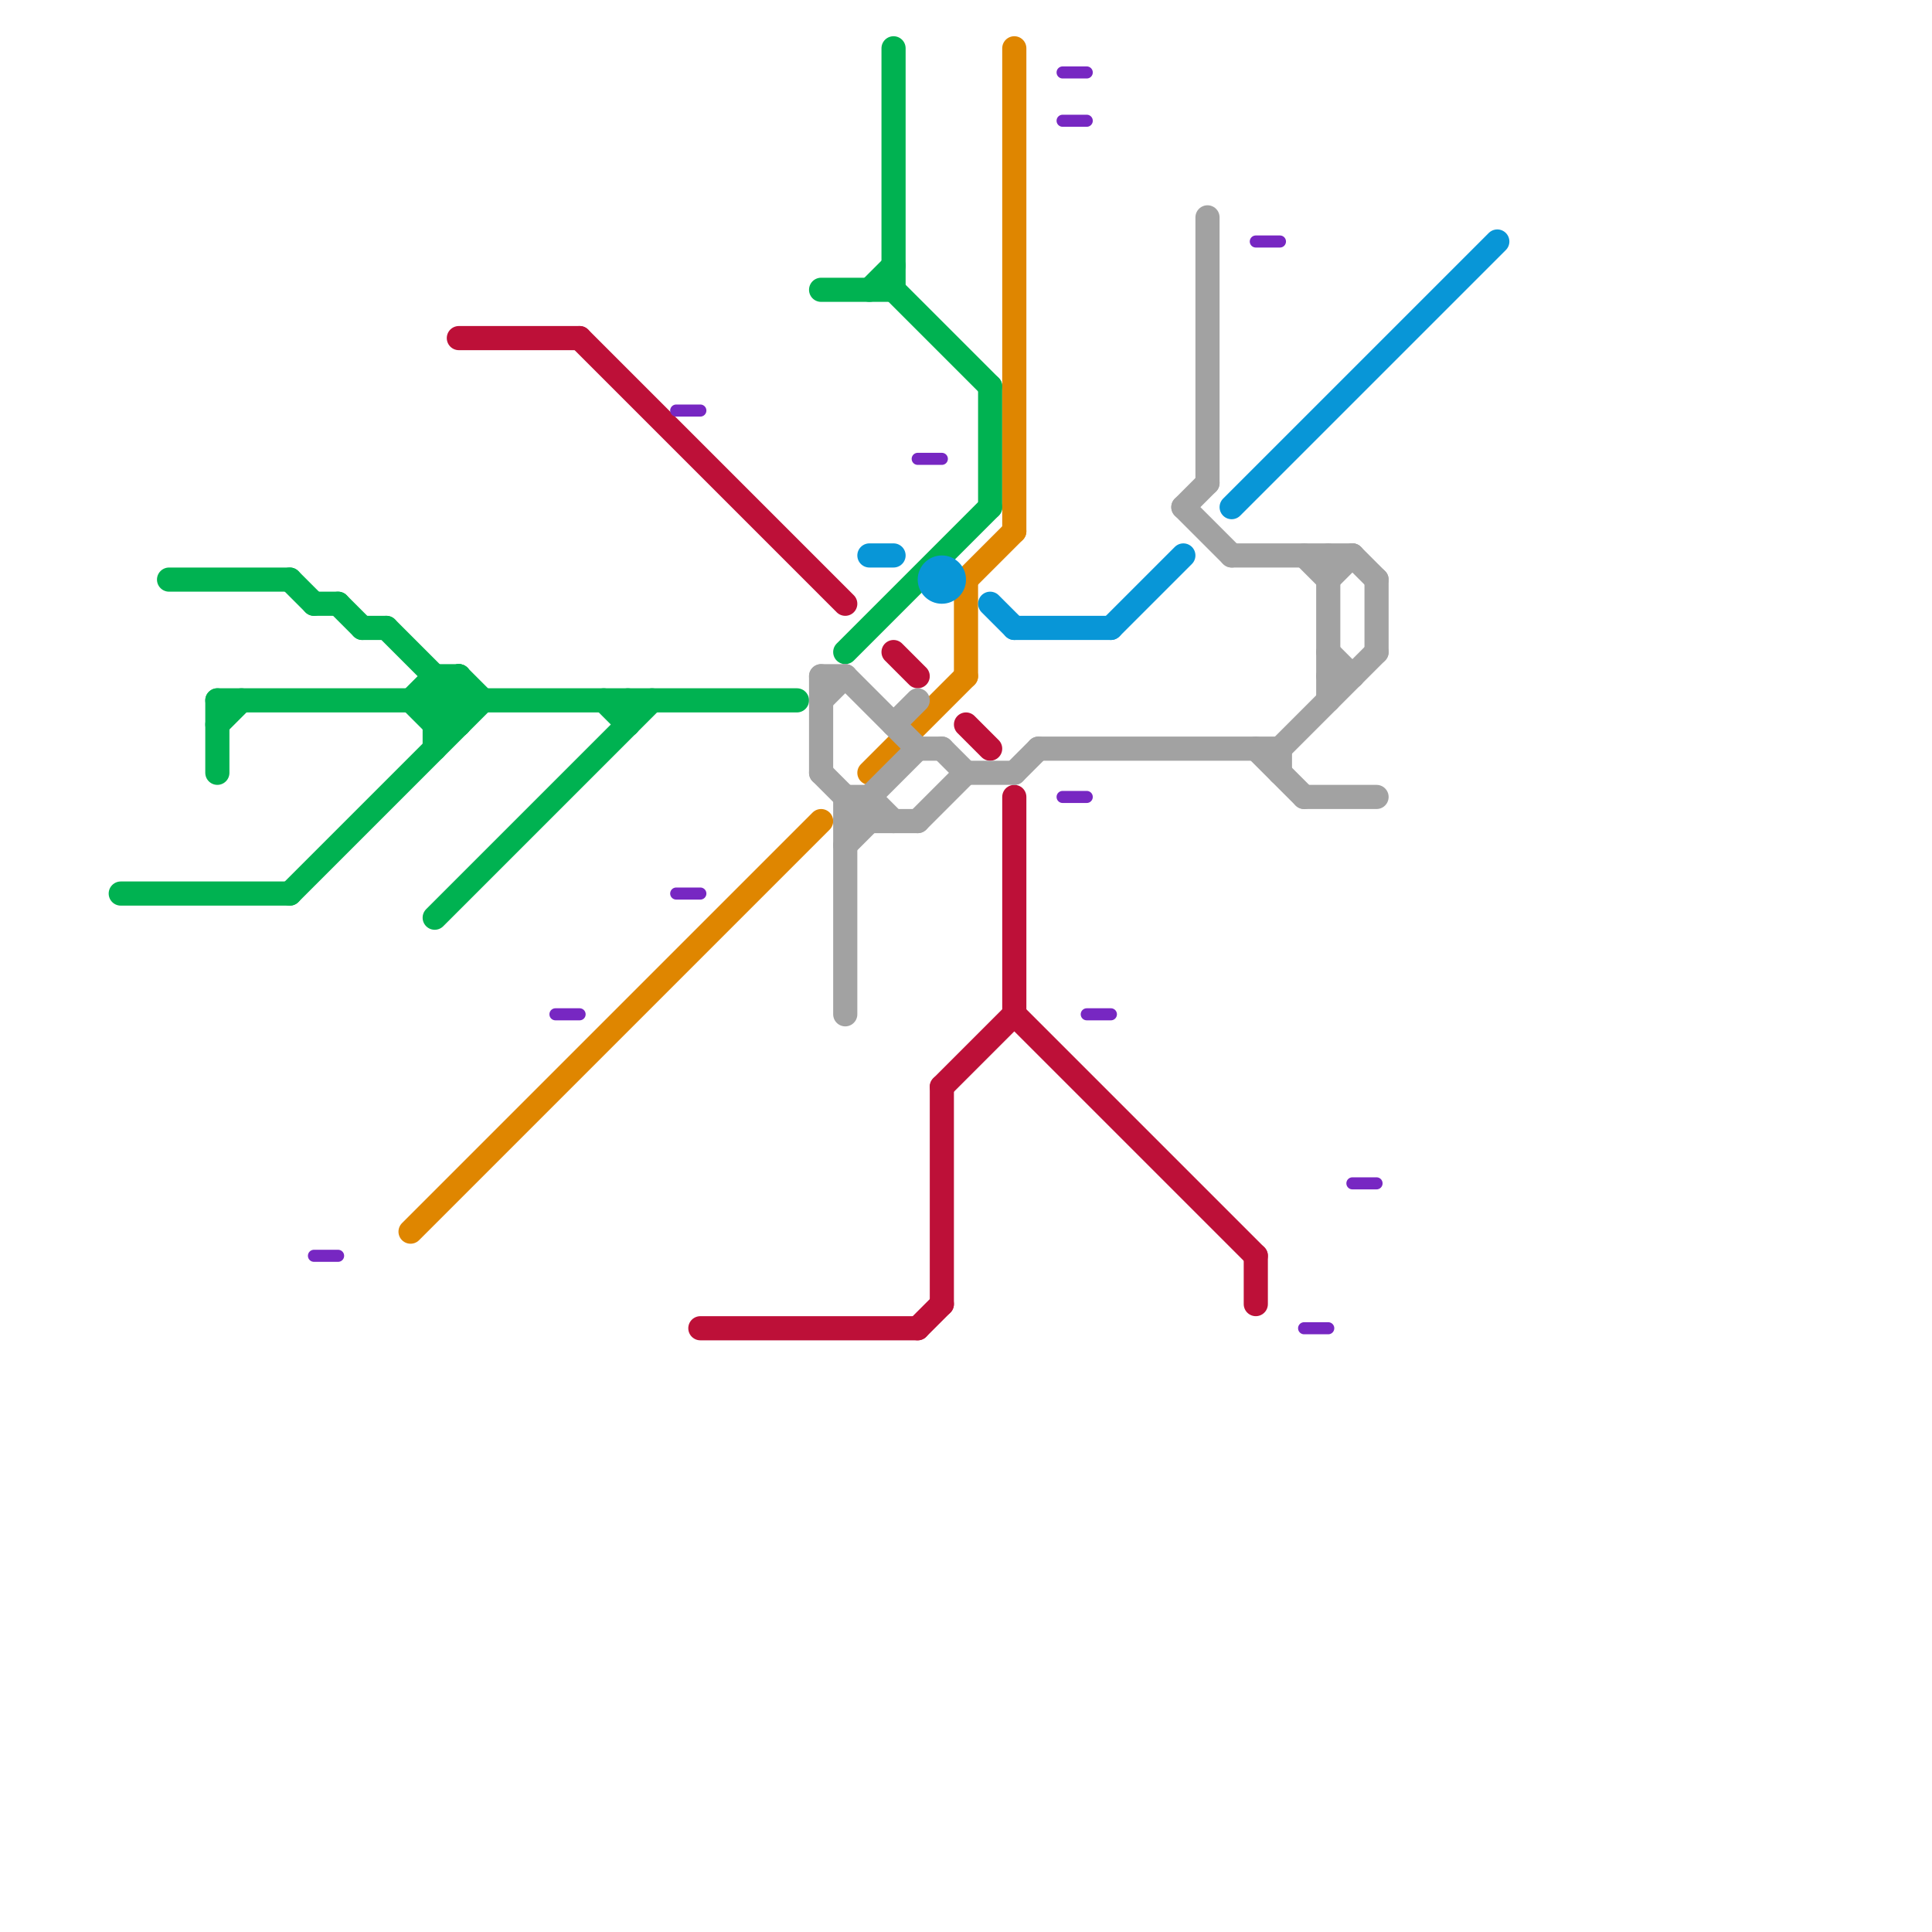 
<svg version="1.1" xmlns="http://www.w3.org/2000/svg" viewBox="0 0 80 80">
<style>text { font: 1px Helvetica; font-weight: 600; white-space: pre; dominant-baseline: central; } line { stroke-width: 1; fill: none; stroke-linecap: round; stroke-linejoin: round; } .c0 { stroke: #bd1038 } .c1 { stroke: #00b251 } .c2 { stroke: #df8600 } .c3 { stroke: #7727c2 } .c4 { stroke: #0896d7 } .c5 { stroke: #a2a2a2 } .w3 { stroke-width: .5; }.w1 { stroke-width: 1; }</style><defs><g id="wm-xf"><circle r="1.2" fill="#000"/><circle r="0.9" fill="#fff"/><circle r="0.6" fill="#000"/><circle r="0.3" fill="#fff"/></g><g id="wm"><circle r="0.6" fill="#000"/><circle r="0.3" fill="#fff"/></g></defs><line class="c0 " x1="38" y1="55" x2="39" y2="54"/><line class="c0 " x1="42" y1="33" x2="42" y2="42"/><line class="c0 " x1="37" y1="27" x2="38" y2="28"/><line class="c0 " x1="24" y1="14" x2="35" y2="25"/><line class="c0 " x1="42" y1="42" x2="52" y2="52"/><line class="c0 " x1="39" y1="45" x2="42" y2="42"/><line class="c0 " x1="39" y1="45" x2="39" y2="54"/><line class="c0 " x1="52" y1="52" x2="52" y2="54"/><line class="c0 " x1="19" y1="14" x2="24" y2="14"/><line class="c0 " x1="29" y1="55" x2="38" y2="55"/><line class="c0 " x1="40" y1="30" x2="41" y2="31"/><line class="c1 " x1="9" y1="29" x2="9" y2="32"/><line class="c1 " x1="9" y1="29" x2="33" y2="29"/><line class="c1 " x1="18" y1="30" x2="19" y2="29"/><line class="c1 " x1="9" y1="30" x2="10" y2="29"/><line class="c1 " x1="17" y1="29" x2="18" y2="28"/><line class="c1 " x1="35" y1="27" x2="41" y2="21"/><line class="c1 " x1="16" y1="26" x2="19" y2="29"/><line class="c1 " x1="19" y1="28" x2="20" y2="29"/><line class="c1 " x1="36" y1="12" x2="37" y2="11"/><line class="c1 " x1="18" y1="28" x2="18" y2="31"/><line class="c1 " x1="25" y1="29" x2="26" y2="30"/><line class="c1 " x1="7" y1="24" x2="12" y2="24"/><line class="c1 " x1="37" y1="12" x2="41" y2="16"/><line class="c1 " x1="26" y1="29" x2="26" y2="30"/><line class="c1 " x1="5" y1="37" x2="12" y2="37"/><line class="c1 " x1="13" y1="25" x2="14" y2="25"/><line class="c1 " x1="19" y1="28" x2="19" y2="30"/><line class="c1 " x1="12" y1="37" x2="20" y2="29"/><line class="c1 " x1="18" y1="29" x2="19" y2="28"/><line class="c1 " x1="12" y1="24" x2="13" y2="25"/><line class="c1 " x1="17" y1="29" x2="18" y2="30"/><line class="c1 " x1="37" y1="2" x2="37" y2="12"/><line class="c1 " x1="34" y1="12" x2="37" y2="12"/><line class="c1 " x1="14" y1="25" x2="15" y2="26"/><line class="c1 " x1="15" y1="26" x2="16" y2="26"/><line class="c1 " x1="18" y1="38" x2="27" y2="29"/><line class="c1 " x1="18" y1="30" x2="19" y2="30"/><line class="c1 " x1="41" y1="16" x2="41" y2="21"/><line class="c1 " x1="18" y1="29" x2="19" y2="30"/><line class="c1 " x1="18" y1="28" x2="19" y2="28"/><line class="c2 " x1="36" y1="32" x2="40" y2="28"/><line class="c2 " x1="40" y1="24" x2="40" y2="28"/><line class="c2 " x1="42" y1="2" x2="42" y2="22"/><line class="c2 " x1="17" y1="51" x2="34" y2="34"/><line class="c2 " x1="40" y1="24" x2="42" y2="22"/><line class="c3 w3" x1="44" y1="5" x2="45" y2="5"/><line class="c3 w3" x1="52" y1="10" x2="53" y2="10"/><line class="c3 w3" x1="44" y1="33" x2="45" y2="33"/><line class="c3 w3" x1="56" y1="49" x2="57" y2="49"/><line class="c3 w3" x1="54" y1="55" x2="55" y2="55"/><line class="c3 w3" x1="38" y1="19" x2="39" y2="19"/><line class="c3 w3" x1="13" y1="52" x2="14" y2="52"/><line class="c3 w3" x1="45" y1="42" x2="46" y2="42"/><line class="c3 w3" x1="28" y1="37" x2="29" y2="37"/><line class="c3 w3" x1="28" y1="17" x2="29" y2="17"/><line class="c3 w3" x1="23" y1="42" x2="24" y2="42"/><line class="c3 w3" x1="44" y1="3" x2="45" y2="3"/><line class="c4 " x1="51" y1="21" x2="62" y2="10"/><line class="c4 " x1="36" y1="23" x2="37" y2="23"/><line class="c4 " x1="41" y1="25" x2="42" y2="26"/><line class="c4 " x1="42" y1="26" x2="46" y2="26"/><line class="c4 " x1="46" y1="26" x2="49" y2="23"/><circle cx="39" cy="24" r="1" fill="#0896d7" /><line class="c5 " x1="35" y1="33" x2="36" y2="33"/><line class="c5 " x1="43" y1="31" x2="53" y2="31"/><line class="c5 " x1="56" y1="23" x2="57" y2="24"/><line class="c5 " x1="37" y1="30" x2="38" y2="29"/><line class="c5 " x1="39" y1="31" x2="40" y2="32"/><line class="c5 " x1="52" y1="31" x2="54" y2="33"/><line class="c5 " x1="35" y1="28" x2="38" y2="31"/><line class="c5 " x1="40" y1="32" x2="42" y2="32"/><line class="c5 " x1="55" y1="27" x2="56" y2="28"/><line class="c5 " x1="49" y1="21" x2="50" y2="20"/><line class="c5 " x1="38" y1="34" x2="40" y2="32"/><line class="c5 " x1="53" y1="31" x2="57" y2="27"/><line class="c5 " x1="35" y1="33" x2="35" y2="42"/><line class="c5 " x1="36" y1="33" x2="36" y2="34"/><line class="c5 " x1="38" y1="31" x2="39" y2="31"/><line class="c5 " x1="35" y1="34" x2="38" y2="31"/><line class="c5 " x1="35" y1="34" x2="38" y2="34"/><line class="c5 " x1="51" y1="23" x2="56" y2="23"/><line class="c5 " x1="57" y1="24" x2="57" y2="27"/><line class="c5 " x1="50" y1="9" x2="50" y2="20"/><line class="c5 " x1="55" y1="23" x2="55" y2="29"/><line class="c5 " x1="53" y1="31" x2="53" y2="32"/><line class="c5 " x1="34" y1="28" x2="35" y2="28"/><line class="c5 " x1="55" y1="24" x2="56" y2="23"/><line class="c5 " x1="34" y1="32" x2="36" y2="34"/><line class="c5 " x1="35" y1="35" x2="36" y2="34"/><line class="c5 " x1="34" y1="28" x2="34" y2="32"/><line class="c5 " x1="49" y1="21" x2="51" y2="23"/><line class="c5 " x1="55" y1="28" x2="56" y2="28"/><line class="c5 " x1="34" y1="29" x2="35" y2="28"/><line class="c5 " x1="36" y1="33" x2="37" y2="34"/><line class="c5 " x1="54" y1="23" x2="55" y2="24"/><line class="c5 " x1="42" y1="32" x2="43" y2="31"/><line class="c5 " x1="54" y1="33" x2="57" y2="33"/>
</svg>
